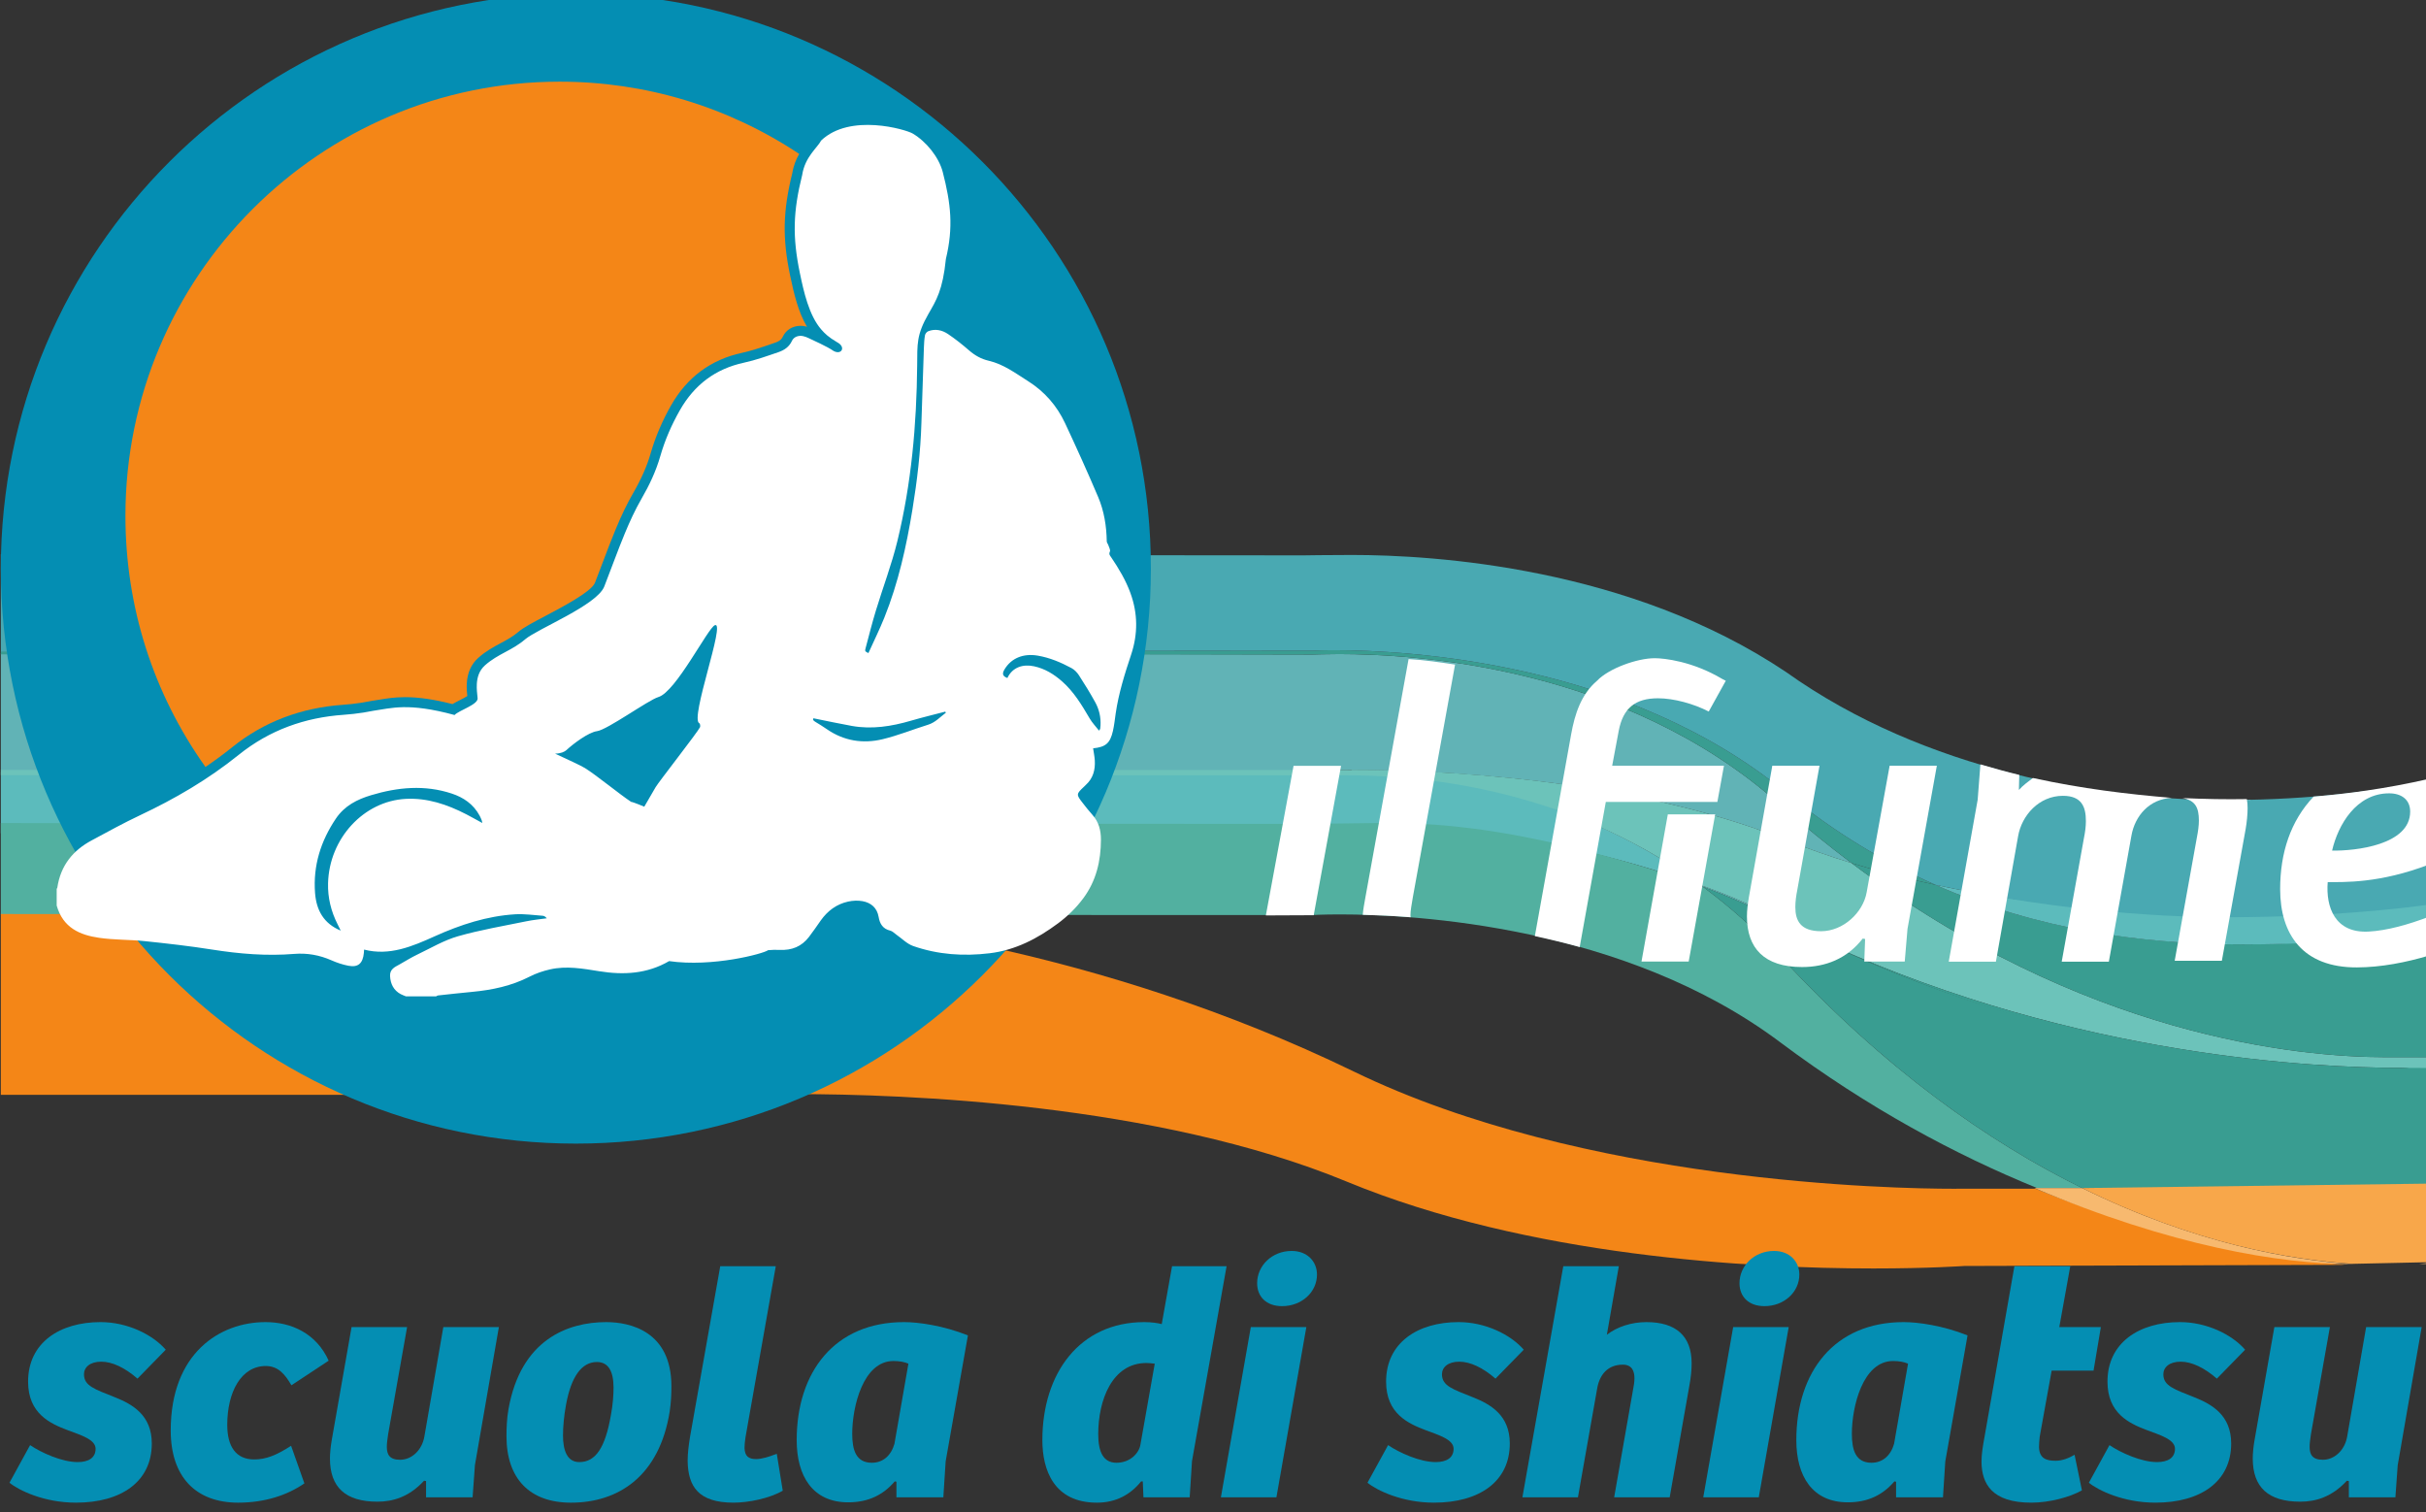 <svg xmlns="http://www.w3.org/2000/svg" version="1.1" xmlns:xlink="http://www.w3.org/1999/xlink" width="300" height="187"><rect width="100%" height="100%" fill="#333333" stroke="none"/><svg xmlns:dc="http://purl.org/dc/elements/1.1/" xmlns:cc="http://creativecommons.org/ns#" xmlns:rdf="http://www.w3.org/1999/02/22-rdf-syntax-ns#" xmlns:svg="http://www.w3.org/2000/svg" xmlns="http://www.w3.org/2000/svg" xmlns:sodipodi="http://sodipodi.sourceforge.net/DTD/sodipodi-0.dtd" xmlns:inkscape="http://www.inkscape.org/namespaces/inkscape" width="300" height="187" viewBox="0 0 79.375 49.477" version="1.1" id="SvgjsSvg1209" inkscape:version="0.91+devel r" sodipodi:docname="Logo.svg">
  <defs id="SvgjsDefs1208">
    <clipPath id="SvgjsClipPath1207" clipPathUnits="userSpaceOnUse">
      <path inkscape:connector-curvature="0" id="SvgjsPath1206" d="M 0,595.28 H 841.89 V 0 H 0 Z"></path>
    </clipPath>
    <clipPath id="SvgjsClipPath1205" clipPathUnits="userSpaceOnUse">
      <path inkscape:connector-curvature="0" id="SvgjsPath1204" d="M 0,595.28 H 841.89 V 0 H 0 Z"></path>
    </clipPath>
    <clipPath id="SvgjsClipPath1203" clipPathUnits="userSpaceOnUse">
      <path inkscape:connector-curvature="0" id="SvgjsPath1202" d="M 0,595.28 H 841.89 V 0 H 0 Z"></path>
    </clipPath>
    <clipPath id="SvgjsClipPath1201" clipPathUnits="userSpaceOnUse">
      <path inkscape:connector-curvature="0" id="SvgjsPath1200" d="M 0,595.28 H 841.89 V 0 H 0 Z"></path>
    </clipPath>
    <clipPath id="SvgjsClipPath1199" clipPathUnits="userSpaceOnUse">
      <path inkscape:connector-curvature="0" id="SvgjsPath1198" d="M 0,595.28 H 841.89 V 0 H 0 Z"></path>
    </clipPath>
    <clipPath id="SvgjsClipPath1197" clipPathUnits="userSpaceOnUse">
      <path inkscape:connector-curvature="0" id="SvgjsPath1196" d="M 0,595.28 H 841.89 V 0 H 0 Z"></path>
    </clipPath>
    <clipPath id="SvgjsClipPath1195" clipPathUnits="userSpaceOnUse">
      <path inkscape:connector-curvature="0" id="SvgjsPath1194" d="M 0,595.28 H 841.89 V 0 H 0 Z"></path>
    </clipPath>
    <clipPath id="SvgjsClipPath1193" clipPathUnits="userSpaceOnUse">
      <path inkscape:connector-curvature="0" id="SvgjsPath1192" d="M 0,595.28 H 841.89 V 0 H 0 Z"></path>
    </clipPath>
  </defs>
  <sodipodi:namedview id="SvgjsSodipodi:namedview1191" pagecolor="#ffffff" bordercolor="#666666" borderopacity="1.0" inkscape:pageopacity="0.0" inkscape:pageshadow="2" inkscape:zoom="0.6935281" inkscape:cx="-242.00127" inkscape:cy="286.8876" inkscape:document-units="mm" inkscape:current-layer="layer1" showgrid="false" units="px" fit-margin-top="0" fit-margin-left="0" fit-margin-right="0" fit-margin-bottom="0" inkscape:window-width="1600" inkscape:window-height="1161" inkscape:window-x="1280" inkscape:window-y="0" inkscape:window-maximized="1"></sodipodi:namedview>
  <g inkscape:label="Livello 1" inkscape:groupmode="layer" id="SvgjsG1189" transform="translate(-26.242,-326.074)">
    <g transform="matrix(0.354,0,0,-0.354,1.954,517.805)" id="SvgjsG1188">
      <g transform="translate(225.777,459.818)" id="SvgjsG1187">
        <path inkscape:connector-curvature="0" id="SvgjsPath1186" style="fill:#5cbbbc;fill-opacity:1;fill-rule:nonzero;stroke:none" d="m 0,0 c -13.017,9.489 -27.553,10.53 -33.31,10.53 -1.618,0 -2.543,-0.084 -2.543,-0.084 l -73.889,0.024 -47.347,-0.001 V 4.781 h 46.71 l 74.526,0.554 c 0,0 1.54,0.127 4.184,0.127 5.746,0 16.708,-0.598 28.425,-4.4 C -2.156,0.734 -1.073,0.382 0,0"></path>
      </g>
      <g transform="translate(239.73,461.853)" id="SvgjsG1185">
        <path inkscape:connector-curvature="0" id="SvgjsPath1184" style="fill:#61b3b6;fill-opacity:1;fill-rule:nonzero;stroke:none" d="m 0,0 c -2.19,1.646 -4.4,3.442 -6.612,5.4 -14.389,12.841 -33.883,13.911 -40.74,13.911 -0.684,0 -1.243,-0.01 -1.659,-0.021 -0.415,-0.01 -0.686,-0.021 -0.794,-0.021 -1.312,0 -74.526,0.157 -74.526,0.157 h -46.711 V 8.512 l 121.237,0.02 c 0,0 1.343,0.062 3.646,0.062 7.603,0 25.649,-0.672 40.106,-6.461 C -4.066,1.337 -2.044,0.63 0,0 m -6.612,-5.226 c -2.339,1.237 -4.811,2.292 -7.342,3.192 0.064,-0.047 0.127,-0.093 0.191,-0.139 2.447,-0.921 4.91,-1.991 7.344,-3.23 1.473,-0.75 2.946,-1.458 4.416,-2.127 -1.531,0.723 -3.07,1.49 -4.609,2.304"></path>
      </g>
      <g transform="translate(261.051,431.815)" id="SvgjsG1183">
        <path inkscape:connector-curvature="0" id="SvgjsPath1182" style="fill:#52b0a0;fill-opacity:1;fill-rule:nonzero;stroke:none" d="m 0,0 c -8.601,4.24 -18.224,10.938 -27.934,21.462 -2.28,2.472 -4.688,4.589 -7.151,6.403 -1.15,0.432 -2.295,0.831 -3.434,1.201 -17.376,5.468 -24.784,4.627 -30.065,4.627 -1.62,0 -2.543,-0.04 -2.543,-0.04 l -121.237,0.081 v -8.473 c 22.665,-0.004 70.156,-0.01 70.318,-0.018 l 50.919,-0.012 c 0,0 0.923,0.058 2.543,0.058 6.874,0 26.273,-1.028 40.65,-11.794 8.172,-6.119 16.28,-10.442 23.772,-13.494 z"></path>
      </g>
      <g transform="translate(247.497,459.836)" id="SvgjsG1181">
        <path inkscape:connector-curvature="0" id="SvgjsPath1180" style="fill:#399d91;fill-opacity:1;fill-rule:nonzero;stroke:none" d="m 0,0 c -4.668,2.063 -9.338,4.837 -13.82,8.526 -14.742,12.137 -35.207,13.161 -41.694,13.161 -1.317,0 -2.058,-0.043 -2.058,-0.043 l -121.237,-0.056 v -0.283 c 20.702,-0.004 120.131,-0.019 121.237,-0.019 0.108,0 0.379,0.011 0.795,0.021 0.415,0.011 0.973,0.022 1.658,0.022 6.857,0 26.351,-1.07 40.74,-13.912 2.211,-1.957 4.421,-3.754 6.612,-5.4 C -5.199,1.226 -2.6,0.56 0,0"></path>
      </g>
      <g transform="translate(285.346,424.718)" id="SvgjsG1179">
        <path inkscape:connector-curvature="0" id="SvgjsPath1178" style="fill:#f48617;fill-opacity:1;fill-rule:nonzero;stroke:none" d="m 0,0 c -6.59,0.553 -16.839,2.228 -28.594,7.037 l -6.602,0.003 c 0,0 -0.331,-0.007 -0.949,-0.007 -5.548,0 -34.207,0.519 -55.453,10.828 -23.869,11.582 -46.677,14.033 -53.772,14.489 l -71.289,0.074 V 15.713 h 69.175 c 0,0 1.618,0.067 4.388,0.067 9.645,0 33.227,-0.812 50.837,-8.088 16.789,-6.936 37.389,-8.025 48.677,-8.025 5.169,0 8.386,0.229 8.386,0.229 z"></path>
      </g>
      <g transform="translate(293.078,424.899)" id="SvgjsG1177">
        <path inkscape:connector-curvature="0" id="SvgjsPath1176" style="fill:#f7b96f;fill-opacity:1;fill-rule:nonzero;stroke:none" d="M 0,0 C -0.085,-0.012 -0.394,-0.054 -0.908,-0.099 L 0,-0.096 Z m -36.435,6.918 c 12.564,-5.333 22.71,-7.034 29.382,-7.034 h 0.122 c -5.764,0.366 -14.682,1.898 -25.095,7.033 z"></path>
      </g>
      <g transform="translate(270.662,467.785)" id="SvgjsG1175">
        <path inkscape:connector-curvature="0" id="SvgjsPath1174" style="fill:#ffffff;fill-opacity:1;fill-rule:nonzero;stroke:none" d="m 0,0 c 1.184,-0.213 1.511,-0.888 1.511,-2.082 0,-0.467 -0.076,-1.008 -0.183,-1.547 l -2.053,-11.409 h 4.359 l 2.197,12.162 c 0.111,0.649 0.183,1.367 0.183,1.945 0,0.389 -0.017,0.496 -0.074,0.836 C 4.065,-0.129 2.073,-0.096 0,0"></path>
      </g>
      <g transform="translate(293.161,443.915)" id="SvgjsG1173">
        <path inkscape:connector-curvature="0" id="SvgjsPath1172" style="fill:#6cc3ba;fill-opacity:1;fill-rule:nonzero;stroke:none" d="m 0,0 c -1.79,-0.003 -3.283,-0.006 -3.982,-0.006 -8.177,0 -28.069,1.887 -49.448,17.945 -2.044,0.628 -4.066,1.336 -6.053,2.133 -14.458,5.788 -32.556,6.485 -40.159,6.485 l 0.051,-0.024 c -0.506,0 -103.672,0.006 -124.882,0.008 v -0.478 c 20.989,-0.004 122.905,-0.015 124.276,-0.015 5.757,0 19.796,-0.656 32.813,-10.144 2.53,-0.899 5.001,-1.955 7.342,-3.191 1.539,-0.814 3.078,-1.582 4.609,-2.305 22.897,-10.42 45.153,-11.397 52.685,-11.397 1.736,0 2.665,-0.637 2.665,-0.637 L 0,-1.622 Z"></path>
      </g>
      <g transform="translate(293.161,424.899)" id="SvgjsG1171">
        <path inkscape:connector-curvature="0" id="SvgjsPath1170" style="fill:#399d91;fill-opacity:1;fill-rule:nonzero;stroke:none" d="m 0,0 v 17.808 c -1.79,-0.017 -3.283,-0.028 -3.981,-0.028 -8.43,0 -29.32,1.198 -51.452,11.644 -1.47,0.67 -2.943,1.378 -4.416,2.127 -2.435,1.24 -4.897,2.309 -7.345,3.23 2.462,-1.813 4.872,-3.931 7.152,-6.403 9.709,-10.524 19.332,-17.22 27.933,-21.462 L -0.083,6.905 V -0.001 C -0.083,-0.001 -0.049,0 0,0"></path>
      </g>
      <g transform="translate(293.161,432.226)" id="SvgjsG1169">
        <path inkscape:connector-curvature="0" id="SvgjsPath1168" style="fill:#f8a74a;fill-opacity:1;fill-rule:nonzero;stroke:none" d="m 0,0 -32.109,-0.41 c 10.413,-5.135 19.228,-6.638 24.991,-7.004 0,0 3.306,0.071 7.118,0.154 z"></path>
      </g>
      <g transform="translate(293.161,456.015)" id="SvgjsG1167">
        <path inkscape:connector-curvature="0" id="SvgjsPath1166" style="fill:#399d91;fill-opacity:1;fill-rule:nonzero;stroke:none" d="m 0,0 c -5.2,-0.962 -11.714,-1.781 -18.505,-1.67 -7.901,0.129 -17.526,1.232 -27.158,5.491 -2.6,0.559 -5.2,1.226 -7.768,2.017 21.38,-16.058 41.272,-17.944 49.45,-17.944 0.698,0 2.191,-0.003 3.981,-0.008 z"></path>
      </g>
      <g transform="translate(293.161,442.912)" id="SvgjsG1165">
        <path inkscape:connector-curvature="0" id="SvgjsPath1164" style="fill:#399d91;fill-opacity:1;fill-rule:nonzero;stroke:none" d="m 0,0 c -1.311,0.008 -2.334,0.014 -2.748,0.014 -7.532,0 -29.788,0.976 -52.685,11.397 C -33.301,0.965 -12.506,-0.623 -4.076,-0.623 H 0 Z"></path>
      </g>
      <g transform="translate(293.161,458.194)" id="SvgjsG1163">
        <path inkscape:connector-curvature="0" id="SvgjsPath1162" style="fill:#5cbbbc;fill-opacity:1;fill-rule:nonzero;stroke:none" d="m 0,0 c -4.879,-0.606 -11.151,-1.097 -18.459,-1.039 -7.91,0.064 -17.548,0.601 -27.204,2.681 9.632,-4.259 19.256,-5.388 27.159,-5.492 7.575,-0.099 13.762,0.522 18.504,1.317 z"></path>
      </g>
      <g transform="translate(293.161,469.502)" id="SvgjsG1161">
        <path inkscape:connector-curvature="0" id="SvgjsPath1160" style="fill:#49a9b2;fill-opacity:1;fill-rule:nonzero;stroke:none" d="m 0,0 c -4.682,-0.981 -10.823,-1.788 -18.46,-1.831 -11.733,-0.067 -28.188,2.677 -41.023,11.841 -14.457,9.687 -32.501,10.812 -40.108,10.812 -2.301,0 -4.487,-0.037 -4.487,-0.037 l -120.395,0.097 v -8.994 l 121.238,0.09 c 0,0 0.739,0.043 2.057,0.043 6.487,0 26.952,-1.024 41.695,-13.161 4.481,-3.69 9.15,-6.463 13.82,-8.526 9.655,-2.081 19.454,-3.026 27.362,-2.993 8.857,0.037 15.367,0.768 18.301,1.172 z"></path>
      </g>
      <g transform="translate(289.427,468.295)" id="SvgjsG1159">
        <path inkscape:connector-curvature="0" id="SvgjsPath1158" style="fill:#ffffff;fill-opacity:1;fill-rule:nonzero;stroke:none" d="m 0,0 c 1.136,0 1.943,-0.577 1.943,-1.693 0,-3.094 -5.094,-3.637 -7.216,-3.6 C -4.725,-2.918 -3.04,0 0,0 m 3.733,-11.386 c -1.981,-0.756 -3.943,-1.302 -5.637,-1.391 -3.11,-0.163 -3.957,2.266 -3.774,4.57 1.527,0.014 4.785,-0.132 9.411,1.644 V 1.348 C -0.335,0.417 -3.902,-0.046 -6.979,-0.3 c -2.134,-2.247 -3.095,-5.198 -3.095,-8.555 0,-4.176 2.089,-7.256 7.107,-7.233 2.214,0.01 4.509,0.454 6.7,1.109 z"></path>
      </g>
      <g transform="translate(241.137,459.152)" id="SvgjsG1157">
        <path inkscape:connector-curvature="0" id="SvgjsPath1156" style="fill:#ffffff;fill-opacity:1;fill-rule:nonzero;stroke:none" d="m 0,0 c -0.328,-1.873 -2.162,-3.6 -4.213,-3.6 -1.907,0 -2.38,0.974 -2.38,2.233 0,0.502 0.073,1.042 0.182,1.584 l 2.053,11.48 h -4.363 l -2.161,-12.128 c -0.107,-0.648 -0.184,-1.224 -0.184,-1.801 0,-2.915 1.575,-4.679 5.094,-4.679 2.162,0 4.141,0.757 5.606,2.63 l 0.222,-0.037 -0.077,-2.087 h 3.74 l 0.255,3.022 2.712,15.08 H 2.124 Z"></path>
      </g>
      <g transform="translate(198.988,456.843)" id="SvgjsG1155">
        <path inkscape:connector-curvature="0" id="SvgjsPath1154" style="fill:#ffffff;fill-opacity:1;fill-rule:nonzero;stroke:none" d="m 0,0 c -0.018,0.116 -0.013,0.046 -0.017,0.185 0,0.398 0.109,1.008 0.22,1.656 L 4.107,23.352 C 2.779,23.551 1.229,23.784 -0.19,23.86 L -4.193,1.77 C -4.298,1.152 -4.383,0.769 -4.424,0.226 -3.157,0.194 -1.678,0.131 0,0"></path>
      </g>
      <g transform="translate(222.758,466.349)" id="SvgjsG1153">
        <path inkscape:connector-curvature="0" id="SvgjsPath1152" style="fill:#ffffff;fill-opacity:1;fill-rule:nonzero;stroke:none" d="M 0,0 -2.433,-13.602 H 1.93 L 4.379,0 Z"></path>
      </g>
      <g transform="translate(227.338,467.502)" id="SvgjsG1151">
        <path inkscape:connector-curvature="0" id="SvgjsPath1150" style="fill:#ffffff;fill-opacity:1;fill-rule:nonzero;stroke:none" d="M 0,0 0.61,3.347 H -9.722 l 0.609,3.241 c 0.402,2.09 1.54,2.989 3.626,2.989 1.467,0 3.298,-0.506 4.689,-1.224 l 1.576,2.842 c -0.104,0.058 -0.218,0.115 -0.342,0.177 -2.746,1.632 -5.346,1.905 -6.21,1.909 -1.641,0.005 -4.269,-0.95 -5.338,-2.076 -1.484,-1.259 -2.067,-3.098 -2.399,-4.94 l -3.358,-18.666 c 1.357,-0.294 2.742,-0.624 4.145,-1.012 L -10.31,0 Z"></path>
      </g>
      <g transform="translate(192.558,470.838)" id="SvgjsG1149">
        <path inkscape:connector-curvature="0" id="SvgjsPath1148" style="fill:#ffffff;fill-opacity:1;fill-rule:nonzero;stroke:none" d="m 0,0 h -4.391 l -2.56,-13.827 4.423,0.02 z"></path>
      </g>
      <g transform="translate(270.331,467.858)" id="SvgjsG1147">
        <path inkscape:connector-curvature="0" id="SvgjsPath1146" style="fill:#ffffff;fill-opacity:1;fill-rule:nonzero;stroke:none" d="m 0,0 c 1.184,-0.213 1.511,-0.888 1.511,-2.082 0,-0.467 -0.076,-1.008 -0.183,-1.547 l -2.053,-11.409 h 4.359 l 2.197,12.162 c 0.111,0.649 0.183,1.367 0.183,1.945 0,0.389 -0.017,0.496 -0.074,0.836 C 4.065,-0.129 2.073,-0.096 0,0"></path>
      </g>
      <g transform="translate(256.501,469.711)" id="SvgjsG1145">
        <path inkscape:connector-curvature="0" id="SvgjsPath1144" style="fill:#ffffff;fill-opacity:1;fill-rule:nonzero;stroke:none" d="m 0,0 c -0.45,-0.346 -0.897,-0.657 -1.295,-1.104 l 0.035,1.391 c -1.193,0.28 -2.389,0.626 -3.592,0.973 l -0.252,-3.264 -2.675,-14.972 h 4.359 l 2.051,11.59 c 0.332,1.941 1.942,3.741 4.142,3.741 1.758,0 2.124,-1.045 2.124,-2.34 0,-0.502 -0.073,-1.041 -0.184,-1.582 L 2.663,-16.976 H 7.02 l 2.089,11.662 c 0.323,1.815 1.657,3.379 3.728,3.478 C 8.711,-1.49 4.555,-0.991 0,0"></path>
      </g>
      <g transform="translate(71.392,408.057)" id="SvgjsG1143">
        <path inkscape:connector-curvature="0" id="SvgjsPath1142" style="fill:#048eb3;fill-opacity:1;fill-rule:nonzero;stroke:none" d="m 0,0 c 1.045,-0.707 2.95,-1.567 4.395,-1.567 1.014,0 1.659,0.4 1.659,1.229 0,0.86 -1.352,1.26 -2.581,1.721 -1.629,0.615 -3.658,1.536 -3.658,4.487 0,3.595 2.92,5.501 6.7,5.501 2.459,0 4.795,-1.138 6.023,-2.551 L 9.926,6.146 C 8.759,7.161 7.591,7.713 6.576,7.713 5.531,7.713 4.979,7.191 4.979,6.546 4.979,5.47 5.992,5.163 7.837,4.425 9.465,3.78 11.248,2.766 11.248,0.154 c 0,-3.534 -2.828,-5.47 -7.007,-5.47 -2.95,0 -5.286,1.137 -6.146,1.843 z"></path>
      </g>
      <g transform="translate(95.514,407.995)" id="SvgjsG1141">
        <path inkscape:connector-curvature="0" id="SvgjsPath1140" style="fill:#048eb3;fill-opacity:1;fill-rule:nonzero;stroke:none" d="m 0,0 1.229,-3.473 c -1.598,-1.106 -3.688,-1.782 -6.116,-1.782 -3.933,0 -6.238,2.397 -6.238,6.669 0,7.16 4.549,10.018 8.759,10.018 2.396,0 4.702,-1.045 5.839,-3.565 L 0.03,5.593 c -0.584,1.014 -1.228,1.782 -2.366,1.782 -2.273,0 -3.564,-2.396 -3.564,-5.439 0,-1.998 0.798,-3.196 2.489,-3.196 1.075,0 2.028,0.369 3.411,1.26"></path>
      </g>
      <g transform="translate(114.718,418.966)" id="SvgjsG1139">
        <path inkscape:connector-curvature="0" id="SvgjsPath1138" style="fill:#048eb3;fill-opacity:1;fill-rule:nonzero;stroke:none" d="m 0,0 -2.213,-12.753 -0.215,-2.981 H -6.73 v 1.505 l -0.185,0.031 c -1.383,-1.506 -2.889,-1.936 -4.303,-1.936 -2.95,0 -4.394,1.321 -4.394,3.995 0,0.461 0.061,1.076 0.154,1.629 L -13.614,0 h 5.132 l -1.752,-9.896 c -0.061,-0.43 -0.122,-0.829 -0.122,-1.167 0,-0.707 0.245,-1.199 1.228,-1.199 1.076,0 2.028,0.891 2.244,2.152 L -5.133,0 Z"></path>
      </g>
      <g transform="translate(125.072,410.823)" id="SvgjsG1137">
        <path inkscape:connector-curvature="0" id="SvgjsPath1136" style="fill:#048eb3;fill-opacity:1;fill-rule:nonzero;stroke:none" d="m 0,0 c 0.184,0.983 0.245,1.875 0.245,2.55 0,1.475 -0.461,2.367 -1.536,2.367 -1.444,0 -2.397,-1.414 -2.858,-3.964 -0.185,-0.984 -0.277,-2.029 -0.277,-2.828 0,-1.352 0.369,-2.458 1.506,-2.458 1.506,0 2.398,1.321 2.92,4.333 m -0.431,8.604 c 2.182,0 6.024,-0.829 6.024,-5.931 0,-0.676 -0.031,-1.475 -0.154,-2.304 -0.953,-6.024 -4.763,-8.452 -9.127,-8.452 -3.811,0 -5.962,2.213 -5.962,6.146 0,0.738 0.031,1.629 0.184,2.49 1.138,6.453 5.501,8.051 9.035,8.051"></path>
      </g>
      <g transform="translate(140.311,424.591)" id="SvgjsG1135">
        <path inkscape:connector-curvature="0" id="SvgjsPath1134" style="fill:#048eb3;fill-opacity:1;fill-rule:nonzero;stroke:none" d="m 0,0 -2.797,-15.796 c -0.061,-0.369 -0.092,-0.738 -0.092,-1.014 0.031,-0.738 0.368,-1.014 1.076,-1.014 0.46,0 1.136,0.184 1.905,0.491 l 0.553,-3.411 c -1.199,-0.707 -3.166,-1.106 -4.548,-1.106 -3.258,0 -4.21,1.506 -4.242,3.872 0,0.676 0.093,1.414 0.216,2.182 L -5.133,0 Z"></path>
      </g>
      <g transform="translate(152.57,415.586)" id="SvgjsG1133">
        <path inkscape:connector-curvature="0" id="SvgjsPath1132" style="fill:#048eb3;fill-opacity:1;fill-rule:nonzero;stroke:none" d="m 0,0 c -0.338,0.154 -0.829,0.246 -1.383,0.246 -2.796,0 -3.81,-4.21 -3.81,-6.73 0,-1.475 0.338,-2.674 1.813,-2.674 1.045,0 1.782,0.676 2.09,1.752 z m 3.442,-9.035 -0.214,-3.319 h -4.334 v 1.444 l -0.154,0.031 c -1.075,-1.26 -2.458,-1.936 -4.302,-1.936 -3.289,0 -4.763,2.428 -4.763,5.747 0,6.299 3.503,10.909 9.926,10.909 1.291,0 3.595,-0.307 5.9,-1.229 z"></path>
      </g>
      <g transform="translate(175.338,415.586)" id="SvgjsG1131">
        <path inkscape:connector-curvature="0" id="SvgjsPath1130" style="fill:#048eb3;fill-opacity:1;fill-rule:nonzero;stroke:none" d="m 0,0 c -0.276,0.031 -0.522,0.062 -0.768,0.062 -3.196,0 -4.456,-3.473 -4.456,-6.577 0,-1.629 0.461,-2.643 1.69,-2.643 1.261,0 2.09,0.891 2.213,1.69 z m 0.646,3.657 0.953,5.347 h 5.04 L 3.442,-9.004 3.228,-12.354 h -4.273 l -0.061,1.475 H -1.26 c -0.983,-1.229 -2.336,-1.967 -4.087,-1.967 -3.965,0 -5.04,3.012 -5.04,5.778 0,6.177 3.442,10.909 9.435,10.909 0.645,0 1.26,-0.092 1.598,-0.184"></path>
      </g>
      <g transform="translate(187.996,426.004)" id="SvgjsG1129">
        <path inkscape:connector-curvature="0" id="SvgjsPath1128" style="fill:#048eb3;fill-opacity:1;fill-rule:nonzero;stroke:none" d="m 0,0 c 1.444,0 2.336,-0.983 2.336,-2.182 0,-1.629 -1.414,-2.92 -3.227,-2.92 -1.475,0 -2.304,0.892 -2.304,2.121 C -3.195,-1.383 -1.844,0 0,0 m -6.545,-22.772 2.766,15.734 h 5.132 l -2.766,-15.734 z"></path>
      </g>
      <g transform="translate(196.905,408.057)" id="SvgjsG1127">
        <path inkscape:connector-curvature="0" id="SvgjsPath1126" style="fill:#048eb3;fill-opacity:1;fill-rule:nonzero;stroke:none" d="m 0,0 c 1.045,-0.707 2.95,-1.567 4.395,-1.567 1.014,0 1.659,0.4 1.659,1.229 0,0.86 -1.352,1.26 -2.581,1.721 -1.629,0.615 -3.658,1.536 -3.658,4.487 0,3.595 2.92,5.501 6.7,5.501 2.459,0 4.795,-1.138 6.023,-2.551 L 9.926,6.146 C 8.759,7.161 7.591,7.713 6.576,7.713 5.531,7.713 4.979,7.191 4.979,6.546 4.979,5.47 5.992,5.163 7.837,4.425 9.465,3.78 11.248,2.766 11.248,0.154 c 0,-3.534 -2.828,-5.47 -7.007,-5.47 -2.95,0 -5.286,1.137 -6.146,1.843 z"></path>
      </g>
      <g transform="translate(209.318,403.232)" id="SvgjsG1125">
        <path inkscape:connector-curvature="0" id="SvgjsPath1124" style="fill:#048eb3;fill-opacity:1;fill-rule:nonzero;stroke:none" d="M 0,0 3.779,21.358 H 8.912 L 7.806,15.027 c 0.952,0.738 2.274,1.168 3.657,1.168 2.734,0 4.179,-1.29 4.179,-3.81 0,-0.584 -0.062,-1.291 -0.215,-2.09 L 13.613,0 H 8.481 l 1.752,9.988 c 0.062,0.307 0.123,0.676 0.123,1.014 0,0.645 -0.214,1.26 -1.076,1.26 -1.413,0 -2.15,-0.953 -2.366,-2.182 L 5.132,0 Z"></path>
      </g>
      <g transform="translate(232.578,426.004)" id="SvgjsG1123">
        <path inkscape:connector-curvature="0" id="SvgjsPath1122" style="fill:#048eb3;fill-opacity:1;fill-rule:nonzero;stroke:none" d="m 0,0 c 1.444,0 2.336,-0.983 2.336,-2.182 0,-1.629 -1.414,-2.92 -3.227,-2.92 -1.475,0 -2.304,0.892 -2.304,2.121 C -3.195,-1.383 -1.844,0 0,0 m -6.545,-22.772 2.766,15.734 h 5.132 l -2.766,-15.734 z"></path>
      </g>
      <g transform="translate(244.961,415.586)" id="SvgjsG1121">
        <path inkscape:connector-curvature="0" id="SvgjsPath1120" style="fill:#048eb3;fill-opacity:1;fill-rule:nonzero;stroke:none" d="m 0,0 c -0.338,0.154 -0.829,0.246 -1.383,0.246 -2.796,0 -3.81,-4.21 -3.81,-6.73 0,-1.475 0.338,-2.674 1.813,-2.674 1.045,0 1.782,0.676 2.09,1.752 z m 3.442,-9.035 -0.214,-3.319 h -4.334 v 1.444 l -0.154,0.031 c -1.075,-1.26 -2.458,-1.936 -4.302,-1.936 -3.289,0 -4.763,2.428 -4.763,5.747 0,6.299 3.503,10.909 9.926,10.909 1.291,0 3.595,-0.307 5.9,-1.229 z"></path>
      </g>
      <g transform="translate(259.955,424.591)" id="SvgjsG1119">
        <path inkscape:connector-curvature="0" id="SvgjsPath1118" style="fill:#048eb3;fill-opacity:1;fill-rule:nonzero;stroke:none" d="M 0,0 -1.014,-5.624 H 2.827 L 2.151,-9.65 h -3.872 l -1.106,-6.115 c -0.031,-0.308 -0.062,-0.707 -0.062,-0.953 0.031,-1.075 0.707,-1.26 1.536,-1.26 0.616,0 1.23,0.246 1.752,0.553 l 0.676,-3.288 C 0,-21.328 -1.905,-21.85 -3.596,-21.85 c -3.687,0 -4.579,1.782 -4.609,3.749 0,0.738 0.123,1.475 0.276,2.305 L -5.163,0 Z"></path>
      </g>
      <g transform="translate(263.579,408.057)" id="SvgjsG1117">
        <path inkscape:connector-curvature="0" id="SvgjsPath1116" style="fill:#048eb3;fill-opacity:1;fill-rule:nonzero;stroke:none" d="m 0,0 c 1.045,-0.707 2.95,-1.567 4.395,-1.567 1.014,0 1.659,0.4 1.659,1.229 0,0.86 -1.352,1.26 -2.581,1.721 -1.629,0.615 -3.658,1.536 -3.658,4.487 0,3.595 2.92,5.501 6.7,5.501 2.459,0 4.795,-1.138 6.023,-2.551 L 9.926,6.146 C 8.759,7.161 7.591,7.713 6.576,7.713 5.531,7.713 4.979,7.191 4.979,6.546 4.979,5.47 5.992,5.163 7.837,4.425 9.465,3.78 11.248,2.766 11.248,0.154 c 0,-3.534 -2.828,-5.47 -7.007,-5.47 -2.95,0 -5.286,1.137 -6.146,1.843 z"></path>
      </g>
      <g transform="translate(292.433,418.966)" id="SvgjsG1115">
        <path inkscape:connector-curvature="0" id="SvgjsPath1114" style="fill:#048eb3;fill-opacity:1;fill-rule:nonzero;stroke:none" d="m 0,0 -2.213,-12.753 -0.215,-2.981 H -6.73 v 1.505 l -0.185,0.031 c -1.383,-1.506 -2.889,-1.936 -4.303,-1.936 -2.95,0 -4.394,1.321 -4.394,3.995 0,0.461 0.061,1.076 0.154,1.629 L -13.614,0 h 5.132 l -1.752,-9.896 c -0.061,-0.43 -0.122,-0.829 -0.122,-1.167 0,-0.707 0.245,-1.199 1.228,-1.199 1.076,0 2.028,0.891 2.244,2.152 L -5.133,0 Z"></path>
      </g>
      <g transform="translate(174.982,489.07)" id="SvgjsG1113">
        <path inkscape:connector-curvature="0" id="SvgjsPath1112" style="fill:#048eb3;fill-opacity:1;fill-rule:nonzero;stroke:none" d="m 0,0 c 0,29.352 -23.795,53.147 -53.147,53.147 -29.352,0 -53.147,-23.795 -53.147,-53.147 0,-29.352 23.795,-53.147 53.147,-53.147 C -23.795,-53.147 0,-29.352 0,0"></path>
      </g>
      <g transform="translate(170.296,474.259)" id="SvgjsG1111">
        <path inkscape:connector-curvature="0" id="SvgjsPath1110" style="fill:#ffffff;fill-opacity:1;fill-rule:nonzero;stroke:none" d="M 0,0 C -0.005,-0.032 -0.037,-0.06 -0.108,-0.17 -0.413,0.221 -0.739,0.557 -0.969,0.95 -1.7,2.197 -2.439,3.434 -3.541,4.398 -4.288,5.05 -5.111,5.56 -6.109,5.776 -7.123,5.995 -8.104,5.706 -8.578,4.695 c -0.437,0.16 -0.51,0.383 -0.272,0.784 0.622,1.048 1.735,1.51 3.081,1.282 C -4.66,6.572 -3.638,6.139 -2.657,5.613 -2.385,5.467 -2.137,5.212 -1.968,4.95 -1.439,4.135 -0.929,3.306 -0.46,2.455 -0.095,1.795 0.071,1.066 0.029,0.301 0.023,0.201 0.015,0.1 0,0 m -15.907,0.377 c -1.407,-0.439 -2.783,-0.999 -4.212,-1.341 -1.811,-0.433 -3.563,-0.161 -5.138,0.924 -0.353,0.243 -0.716,0.473 -1.085,0.692 -0.202,0.12 -0.247,0.234 -0.157,0.319 1.227,-0.246 2.381,-0.497 3.542,-0.705 1.859,-0.332 3.668,-0.043 5.459,0.48 1.052,0.307 2.119,0.563 3.179,0.841 0.017,-0.034 0.035,-0.069 0.052,-0.103 -0.528,-0.395 -0.971,-0.898 -1.64,-1.107 m -31.717,-4.004 c -0.372,0.23 -1.648,0.815 -2.76,1.333 0.521,0.002 0.887,0.175 1.046,0.323 0.607,0.566 2.031,1.647 2.832,1.753 0.952,0.127 4.747,2.877 5.665,3.15 1.635,0.484 4.582,6.402 5.23,6.645 1.028,0.386 -2.349,-8.691 -1.438,-9.063 0.063,-0.026 0.107,-0.269 0.062,-0.364 -0.222,-0.466 -3.842,-5.088 -4.099,-5.536 -0.348,-0.607 -0.702,-1.21 -1.054,-1.814 -0.727,0.311 -1.202,0.468 -1.21,0.445 -1.066,0.701 -3.231,2.482 -4.274,3.128 m -10.984,-4.264 c -1.759,0.904 -3.579,1.516 -5.566,1.416 -3.884,-0.196 -7.087,-3.647 -7.192,-7.803 -0.034,-1.335 0.279,-2.593 0.873,-3.77 0.082,-0.163 0.161,-0.327 0.298,-0.603 -1.583,0.656 -2.251,1.893 -2.373,3.472 -0.196,2.548 0.541,4.825 1.924,6.879 0.807,1.198 1.98,1.78 3.254,2.163 2.472,0.743 4.962,0.979 7.46,0.151 1.072,-0.355 1.99,-0.966 2.573,-2.043 0.072,-0.133 0.131,-0.276 0.189,-0.417 0.023,-0.057 0.028,-0.122 0.058,-0.26 -0.54,0.294 -1.014,0.566 -1.498,0.815 m 61.41,20.416 c -0.434,1.197 -1.08,2.281 -1.791,3.33 -0.106,0.156 -0.234,0.274 -0.115,0.525 0.068,0.143 -0.082,0.395 -0.146,0.594 -0.038,0.118 -0.143,0.228 -0.145,0.343 -0.022,1.419 -0.246,2.811 -0.797,4.11 -0.971,2.29 -1.999,4.556 -3.052,6.81 -0.755,1.614 -1.893,2.925 -3.41,3.883 -1.162,0.735 -2.275,1.575 -3.648,1.894 -0.699,0.162 -1.28,0.49 -1.819,0.958 -0.618,0.537 -1.264,1.052 -1.942,1.509 -0.55,0.37 -1.19,0.517 -1.843,0.256 -0.129,-0.051 -0.266,-0.229 -0.29,-0.367 -0.066,-0.373 -0.086,-0.754 -0.1,-1.133 -0.081,-2.325 -0.16,-4.651 -0.23,-6.976 -0.08,-2.685 -0.395,-5.344 -0.829,-7.993 -0.559,-3.411 -1.303,-6.775 -2.597,-9.993 -0.446,-1.109 -0.978,-2.184 -1.473,-3.278 -0.317,0.163 -0.336,0.168 -0.257,0.466 0.307,1.159 0.601,2.324 0.95,3.471 0.649,2.138 1.453,4.236 1.981,6.402 1.299,5.33 1.782,10.767 1.833,16.246 0.018,1.975 -0.075,2.819 1.045,4.769 0.724,1.258 1.318,2.192 1.608,5.067 0.705,2.933 0.465,5.121 -0.29,8.041 -0.352,1.361 -1.513,2.81 -2.779,3.557 -0.638,0.376 -5.799,1.9 -8.462,-0.651 -0.344,-0.672 -1.484,-1.484 -1.75,-3.182 -0.839,-3.366 -0.915,-5.692 -0.21,-9.082 0.345,-1.662 0.836,-3.896 1.975,-5.198 0.323,-0.369 0.644,-0.694 1.466,-1.178 0.846,-0.439 0.404,-1.209 -0.329,-0.805 -0.609,0.427 -1.924,0.998 -2.311,1.189 -0.157,0.078 -0.326,0.14 -0.496,0.179 -0.416,0.096 -0.865,-0.054 -1.041,-0.436 -0.257,-0.56 -0.714,-0.859 -1.241,-1.04 -1.05,-0.359 -2.102,-0.739 -3.184,-0.973 -2.654,-0.574 -4.596,-2.05 -5.93,-4.391 -0.768,-1.347 -1.384,-2.759 -1.811,-4.243 -0.401,-1.397 -1.009,-2.683 -1.735,-3.938 -0.592,-1.023 -1.089,-2.109 -1.543,-3.203 -0.672,-1.621 -1.26,-3.277 -1.901,-4.911 -0.682,-1.738 -6.183,-3.913 -7.314,-4.883 -1.218,-1.045 -2.504,-1.333 -3.705,-2.397 -0.58,-0.514 -0.733,-1.18 -0.762,-1.743 -0.025,-0.491 0.029,-0.82 0.073,-1.308 0.054,-0.588 -1.739,-1.121 -2.13,-1.548 v 0 C -63.987,2.448 -65.519,1.898 -67.17,1.668 -67.474,1.606 -67.779,1.55 -68.085,1.502 -68.09,1.501 -68.098,1.499 -68.098,1.499 L -68.099,1.5 c -0.6,-0.093 -1.204,-0.164 -1.813,-0.206 -3.59,-0.248 -6.854,-1.402 -9.721,-3.708 -2.824,-2.273 -5.888,-4.057 -9.109,-5.575 -1.515,-0.713 -2.988,-1.529 -4.469,-2.322 -1.71,-0.914 -2.874,-2.298 -3.18,-4.389 -0.004,-0.03 -0.036,-0.055 -0.055,-0.082 v -1.553 c 0.587,-2.068 2.159,-2.721 3.905,-2.978 1.397,-0.206 2.824,-0.163 4.23,-0.31 2.078,-0.217 4.158,-0.452 6.224,-0.779 2.524,-0.399 5.046,-0.61 7.596,-0.402 1.185,0.096 2.335,-0.103 3.445,-0.594 0.501,-0.222 1.032,-0.398 1.566,-0.501 0.897,-0.174 1.335,0.221 1.424,1.189 0.008,0.084 0.012,0.169 0.021,0.304 2.349,-0.604 4.448,0.293 6.521,1.227 2.389,1.077 4.839,1.875 7.434,2.036 0.844,0.053 1.698,-0.077 2.547,-0.135 0.131,-0.009 0.259,-0.079 0.382,-0.235 -0.628,-0.09 -1.262,-0.147 -1.882,-0.275 -2.114,-0.436 -4.249,-0.793 -6.324,-1.385 -1.303,-0.372 -2.52,-1.099 -3.764,-1.694 -0.556,-0.266 -1.084,-0.599 -1.625,-0.902 -0.426,-0.239 -0.921,-0.43 -0.888,-1.083 0.038,-0.738 0.341,-1.32 0.974,-1.664 0.155,-0.084 0.324,-0.139 0.486,-0.208 h 2.802 c 0.055,0.028 0.109,0.075 0.166,0.081 1.056,0.114 2.112,0.233 3.17,0.332 1.838,0.173 3.623,0.545 5.307,1.41 0.588,0.302 1.23,0.517 1.87,0.663 1.524,0.351 3.047,0.076 4.556,-0.167 2.253,-0.363 4.434,-0.247 6.46,0.936 4,-0.58 8.737,0.686 9.15,1.01 0.352,0.033 0.707,0.041 1.054,0.025 1.135,-0.054 2.035,0.306 2.72,1.195 0.386,0.5 0.737,1.027 1.104,1.542 0.626,0.878 1.449,1.49 2.502,1.725 0.432,0.097 0.911,0.122 1.344,0.043 0.793,-0.145 1.348,-0.615 1.492,-1.46 0.107,-0.636 0.389,-1.103 1.075,-1.265 0.205,-0.048 0.376,-0.24 0.561,-0.369 0.514,-0.357 0.981,-0.85 1.551,-1.05 2.292,-0.802 4.666,-0.963 7.074,-0.671 2.382,0.288 4.425,1.355 6.317,2.762 0.888,0.66 1.674,1.425 2.336,2.317 1.197,1.612 1.627,3.45 1.632,5.421 0.001,0.865 -0.201,1.647 -0.798,2.306 -0.314,0.346 -0.602,0.717 -0.89,1.087 -0.609,0.781 -0.603,0.819 0.129,1.505 0.055,0.052 0.107,0.109 0.163,0.16 0.678,0.612 0.882,1.401 0.828,2.275 -0.023,0.37 -0.102,0.737 -0.155,1.106 1.162,0.119 1.575,0.467 1.834,1.616 0.119,0.529 0.175,1.072 0.253,1.609 0.273,1.872 0.839,3.666 1.433,5.454 0.626,1.889 0.617,3.775 -0.064,5.651"></path>
      </g>
      <g transform="translate(87.599,470.733)" id="SvgjsG1109">
        <path inkscape:connector-curvature="0" id="SvgjsPath1108" style="fill:#f48617;fill-opacity:1;fill-rule:nonzero;stroke:none" d="m 0,0 c -4.842,6.807 -7.396,14.813 -7.396,23.213 0,22.122 17.998,40.12 40.12,40.12 7.932,0 15.571,-2.306 22.152,-6.677 -0.274,-0.475 -0.517,-1.053 -0.633,-1.761 -0.873,-3.521 -0.927,-6 -0.209,-9.457 0.35,-1.685 0.762,-3.415 1.565,-4.758 -0.048,0.013 -0.096,0.025 -0.144,0.037 -0.151,0.034 -0.304,0.051 -0.455,0.051 -0.724,0 -1.351,-0.385 -1.637,-1.003 -0.083,-0.183 -0.231,-0.391 -0.698,-0.55 L 52.278,39.082 C 51.353,38.764 50.48,38.464 49.585,38.27 46.722,37.651 44.522,36.023 43.045,33.433 42.218,31.981 41.58,30.485 41.149,28.986 40.805,27.79 40.282,26.605 39.502,25.256 38.965,24.328 38.458,23.275 37.906,21.945 37.489,20.941 37.102,19.914 36.726,18.92 36.486,18.285 36.246,17.649 35.998,17.017 35.676,16.196 32.926,14.749 31.448,13.971 30.31,13.372 29.41,12.899 28.943,12.499 28.421,12.051 27.868,11.753 27.282,11.438 26.612,11.078 25.919,10.706 25.227,10.092 24.566,9.506 24.205,8.702 24.154,7.703 24.131,7.248 24.165,6.909 24.201,6.553 24.007,6.424 23.674,6.255 23.474,6.154 23.24,6.035 23.023,5.925 22.831,5.809 21.148,6.241 19.715,6.451 18.461,6.451 17.469,6.451 16.71,6.324 16.04,6.212 15.824,6.177 15.613,6.141 15.399,6.111 15.053,6.043 14.763,5.989 14.471,5.944 L 14.354,5.926 C 13.781,5.84 13.246,5.78 12.721,5.744 8.819,5.474 5.374,4.159 2.484,1.833 1.699,1.202 0.867,0.587 0,0"></path>
      </g>
    </g>
  </g>
</svg><style>@media (prefers-color-scheme: light) { :root { filter: none; } }
@media (prefers-color-scheme: dark) { :root { filter: none; } }
</style></svg>